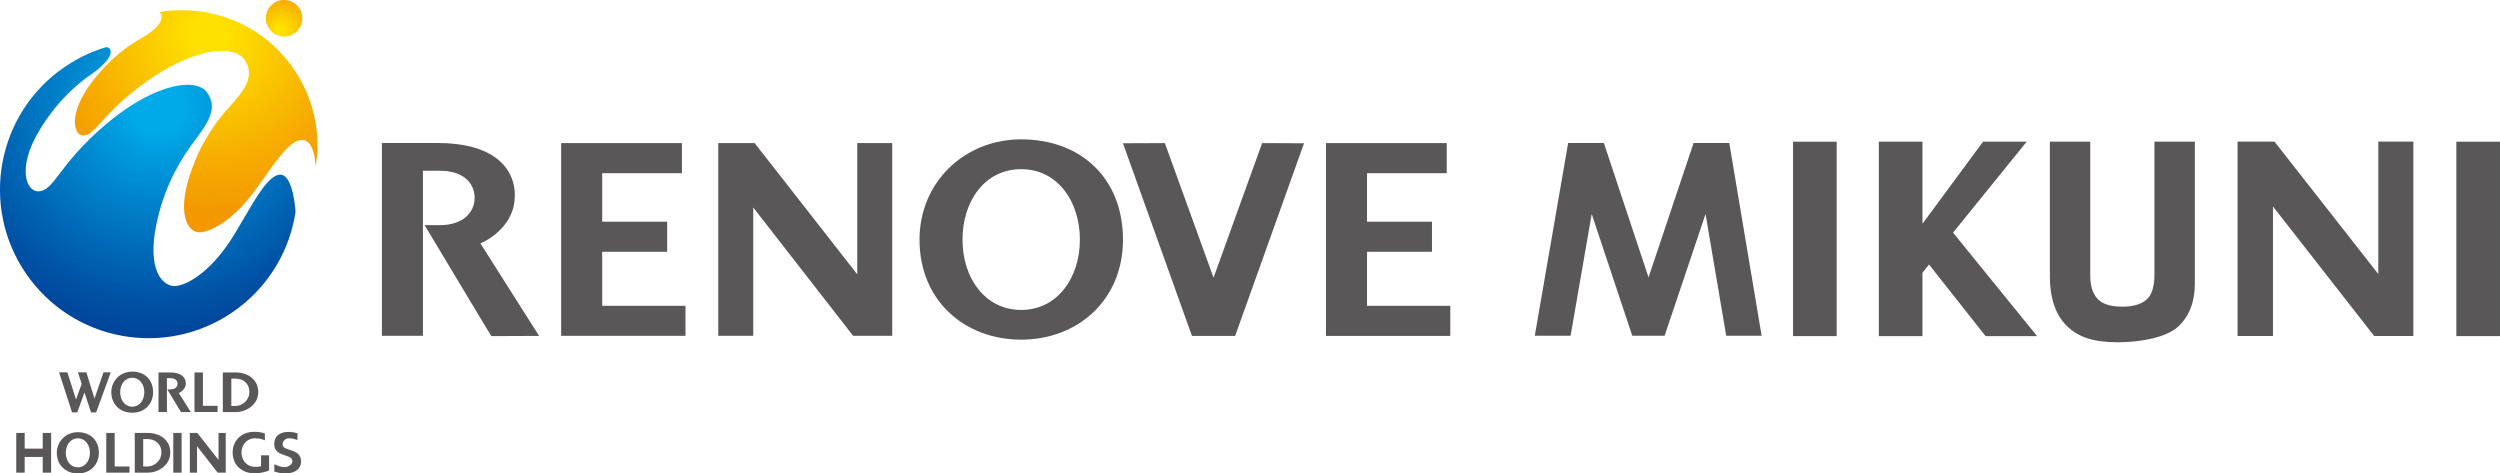 <?xml version="1.0" encoding="UTF-8"?>
<svg id="_レイヤー_2" data-name="レイヤー 2" xmlns="http://www.w3.org/2000/svg" xmlns:xlink="http://www.w3.org/1999/xlink" viewBox="0 0 267.48 50.66">
  <defs>
    <style>
      .cls-1 {
        fill: url(#_名称未設定グラデーション_6);
      }

      .cls-2 {
        clip-path: url(#clippath-2);
      }

      .cls-3 {
        clip-path: url(#clippath-1);
      }

      .cls-4 {
        fill: #595757;
      }

      .cls-5 {
        fill: url(#_名称未設定グラデーション_18);
      }

      .cls-6 {
        clip-path: url(#clippath);
      }

      .cls-7 {
        fill: none;
      }

      .cls-8 {
        fill: url(#_名称未設定グラデーション_18-2);
      }
    </style>
    <clipPath id="clippath">
      <path class="cls-7" d="M6.29,7.61C-.7,12.92-2.08,22.89,3.23,29.89c5.3,7,15.28,8.37,22.28,3.06,3.43-2.6,5.52-6.33,6.11-10.28-.08-1.08-.34-3.08-1.1-3.76-.18-.17-.38-.24-.61-.22-1.14,.09-2.48,2.37-3.76,4.57-.66,1.13-1.33,2.3-2.03,3.25-2.16,2.98-4.68,4.39-5.86,4.04-1.52-.46-2.7-2.98-1.01-8.58,1.08-3.58,2.95-6.08,3.56-6.9l.02-.02c1.32-1.78,2.57-3.46,1.33-5.15-.31-.44-.86-.71-1.57-.8-1.82-.22-5.21,.77-9.27,4.21-2.62,2.22-4.01,4.05-4.93,5.26-.9,1.18-1.44,1.9-2.32,1.9-.37,0-.71-.23-.96-.62-.51-.84-.62-2.61,.64-5.06,.5-.98,2.42-4.37,6.01-6.84,1.84-1.27,2.25-2.21,2.04-2.64-.07-.15-.22-.24-.42-.27-1.79,.53-3.52,1.38-5.09,2.58"/>
    </clipPath>
    <radialGradient id="_名称未設定グラデーション_6" data-name="名称未設定グラデーション 6" cx="-446.41" cy="542.47" fx="-446.41" fy="542.47" r=".89" gradientTransform="translate(13540.44 -16419.47) scale(30.29)" gradientUnits="userSpaceOnUse">
      <stop offset="0" stop-color="#00aae8"/>
      <stop offset=".1" stop-color="#00aae8"/>
      <stop offset=".35" stop-color="#0087ce"/>
      <stop offset=".76" stop-color="#0054a7"/>
      <stop offset=".96" stop-color="#004098"/>
      <stop offset="1" stop-color="#004098"/>
    </radialGradient>
    <clipPath id="clippath-1">
      <path class="cls-7" d="M17.06,1.3c.09,.07,.15,.16,.19,.26,.1,.26,.23,1.2-2.17,2.55-3.4,1.92-5.38,4.79-5.9,5.62-1.27,2.02-1.34,3.53-.97,4.27,.14,.29,.36,.47,.6,.49,.67,.06,1.15-.47,2.04-1.44,.94-1.03,2.36-2.59,4.93-4.4,3.37-2.37,6.8-3.56,8.94-3.11,.71,.15,1.24,.49,1.53,.97,1.08,1.81-.31,3.37-1.66,4.87l-.02,.02c-.62,.69-2.48,2.77-3.73,5.88-.92,2.28-1.29,4.14-1.11,5.53,.18,1.42,.88,1.85,1.18,1.97,.93,.38,3.24-.7,5.33-3.1,.69-.8,1.4-1.79,2.09-2.76,1.45-2.04,2.81-3.96,3.99-3.95,.28,0,.53,.12,.73,.34,.48,.52,.67,1.56,.73,2.5,.53-3.33-.1-6.86-2.03-9.94-2.74-4.38-7.45-6.78-12.27-6.78-.81,0-1.62,.07-2.42,.2"/>
    </clipPath>
    <radialGradient id="_名称未設定グラデーション_18" data-name="名称未設定グラデーション 18" cx="-441.28" cy="542.96" fx="-441.28" fy="542.96" r=".89" gradientTransform="translate(9942.47 -12202.03) scale(22.48)" gradientUnits="userSpaceOnUse">
      <stop offset="0" stop-color="#ffe100"/>
      <stop offset=".1" stop-color="#ffe100"/>
      <stop offset=".11" stop-color="#fedf00"/>
      <stop offset=".68" stop-color="#f6ac00"/>
      <stop offset=".96" stop-color="#f39800"/>
      <stop offset="1" stop-color="#f39800"/>
    </radialGradient>
    <clipPath id="clippath-2">
      <path class="cls-7" d="M30.09,.02c-1.06,.17-1.79,1.18-1.62,2.24,.17,1.06,1.17,1.79,2.24,1.62,1.06-.17,1.79-1.18,1.61-2.24-.15-.96-.98-1.64-1.92-1.64-.1,0-.21,0-.31,.02"/>
    </clipPath>
    <radialGradient id="_名称未設定グラデーション_18-2" data-name="名称未設定グラデーション 18" cx="-393.14" cy="569.89" fx="-393.14" fy="569.89" r=".89" gradientTransform="translate(2172.66 -3102.64) scale(5.45)" xlink:href="#_名称未設定グラデーション_18"/>
  </defs>
  <g id="_レイヤー_1-2" data-name="レイヤー 1">
    <g>
      <g>
        <path class="cls-4" d="M167.78,15.3h3.82l4.78,14.38,4.82-14.38h3.82l3.46,20.62h-3.79l-2.21-13.02-4.38,13.02h-3.46l-4.34-13.02-2.26,13.02h-3.83l3.57-20.62Z"/>
        <polygon class="cls-4" points="217.95 35.96 212.44 35.96 206.39 28.3 205.69 29.18 205.69 35.96 201.02 35.96 201.02 15.16 205.69 15.16 205.69 23.94 212.17 15.16 216.84 15.16 208.96 24.89 217.95 35.96"/>
        <rect class="cls-4" x="262.81" y="15.16" width="4.67" height="20.8"/>
        <rect class="cls-4" x="191.84" y="15.16" width="4.67" height="20.8"/>
        <path class="cls-4" d="M234.83,30.36c0,1.96-.6,3.49-1.8,4.6-1.21,1.11-3.9,1.66-6.43,1.66-2.72,0-4.31-.59-5.5-1.78-1.18-1.19-1.78-2.95-1.78-5.28V15.16h4.32v14.3c0,1.13,.26,1.94,.77,2.5,.51,.57,1.4,.85,2.66,.85,1.17,0,2.03-.26,2.6-.76,.57-.5,.84-1.41,.84-2.72V15.16h4.32v15.2Z"/>
        <polygon class="cls-4" points="254.46 29.32 243.35 15.15 239.4 15.15 239.4 35.95 243.19 35.95 243.19 22.09 254.02 35.95 258.21 35.95 258.21 15.15 254.46 15.15 254.46 29.32"/>
      </g>
      <path class="cls-4" d="M109.26,14.91c-6.09,0-10.88,4.61-10.88,10.73,0,6.56,4.86,10.7,10.88,10.7s10.89-4.21,10.89-10.7-4.43-10.73-10.89-10.73m0,18.25c-3.86,0-6.28-3.4-6.28-7.52s2.38-7.54,6.28-7.54,6.28,3.46,6.28,7.54-2.41,7.52-6.28,7.52"/>
      <path class="cls-4" d="M55.09,20.96c0-3.21-2.57-5.66-8.23-5.66h-6v20.63h4.39v-12.16h0s0-5.5,0-5.5h1.79c2.6,0,3.74,1.36,3.74,2.91s-1.24,2.91-3.74,2.91h-1.61l6.48,10.79,.66,1.08,5.11-.02-6.28-9.9c1.11-.46,3.68-2.1,3.68-5.07"/>
      <polygon class="cls-4" points="91.72 29.35 80.74 15.31 76.85 15.31 76.85 35.93 80.59 35.93 80.59 22.2 91.28 35.93 95.46 35.93 95.46 15.31 91.72 15.31 91.72 29.35"/>
      <polygon class="cls-4" points="64.43 26.94 71.38 26.94 71.38 23.72 64.43 23.72 64.43 18.53 72.96 18.53 72.96 15.31 60.04 15.31 60.04 35.93 73.34 35.93 73.34 32.72 64.43 32.72 64.43 26.94"/>
      <polygon class="cls-4" points="132.15 35.94 139.52 15.33 135.04 15.31 129.84 29.71 124.63 15.31 120.15 15.33 127.53 35.94 132.15 35.94"/>
      <g>
        <g>
          <path class="cls-4" d="M8.33,46.24c-1.25,0-2.25,.95-2.25,2.21,0,1.35,1,2.21,2.25,2.21s2.25-.87,2.25-2.21-.91-2.21-2.25-2.21m0,3.76c-.8,0-1.29-.7-1.29-1.55s.49-1.55,1.29-1.55,1.29,.71,1.29,1.55-.5,1.55-1.29,1.55"/>
          <polygon class="cls-4" points="12.27 46.32 11.37 46.32 11.37 50.57 13.85 50.57 13.85 49.91 12.27 49.91 12.27 46.32"/>
          <path class="cls-4" d="M15.8,46.32h-1.38v4.25h1.38c1.21,0,2.42-.86,2.42-2.14,0-1.4-1.16-2.11-2.42-2.11m.01,3.59h-.49v-2.93h.49c.68,0,1.46,.42,1.46,1.45,0,.89-.8,1.47-1.45,1.48"/>
          <polygon class="cls-4" points="4.57 46.32 4.57 48 2.64 48 2.64 46.32 1.74 46.32 1.74 50.57 2.64 50.57 2.64 48.89 4.57 48.89 4.57 50.57 5.47 50.57 5.47 46.32 4.57 46.32"/>
          <rect class="cls-4" x="18.54" y="46.32" width=".89" height="4.25"/>
          <polygon class="cls-4" points="23.38 49.21 21.11 46.32 20.31 46.32 20.31 50.57 21.08 50.57 21.08 47.74 23.29 50.57 24.15 50.57 24.15 46.32 23.38 46.32 23.38 49.21"/>
          <path class="cls-4" d="M27.92,49.87c-.16,.06-.28,.08-.64,.08-.75,0-1.44-.57-1.44-1.53s.71-1.53,1.41-1.53c.54,0,.93,.15,1.09,.22v-.73c-.24-.09-.6-.18-1.13-.18-1.29,0-2.32,.86-2.32,2.22s1.02,2.22,2.32,2.22c.82,0,1.37-.21,1.58-.31v-1.61h-.86v1.15Z"/>
          <path class="cls-4" d="M30.24,47.57c0-.47,.38-.68,.68-.68,.26,0,.51,.05,.91,.19v-.72c-.4-.12-.68-.15-.99-.15-.75,0-1.5,.35-1.5,1.31,0,1.42,1.95,1,1.95,1.82,0,.39-.5,.64-.83,.64s-.65-.1-1.11-.31v.78c.52,.15,.74,.21,1.16,.21,.87,0,1.7-.36,1.7-1.3,0-1.44-1.97-1.04-1.97-1.79"/>
          <polygon class="cls-4" points="10.11 42.65 9.24 39.84 8.34 39.84 8.74 41.07 8.13 42.74 7.21 39.84 6.32 39.84 7.71 44.12 8.27 44.12 9.04 41.99 9.74 44.12 10.29 44.12 11.85 39.84 11.07 39.84 10.11 42.65"/>
          <path class="cls-4" d="M14.15,39.76c-1.26,0-2.24,.95-2.24,2.2,0,1.35,.99,2.2,2.24,2.2s2.23-.86,2.23-2.2-.91-2.2-2.23-2.2m0,3.75c-.8,0-1.29-.7-1.29-1.54s.49-1.55,1.29-1.55,1.29,.71,1.29,1.55-.5,1.54-1.29,1.54"/>
          <path class="cls-4" d="M19.88,41.01c0-.66-.53-1.16-1.69-1.16h-1.23v4.24h.9v-2.5h0s0-1.13,0-1.13h.37c.54,0,.77,.28,.77,.6s-.25,.6-.77,.6h-.33l1.33,2.21,.14,.22h1.05s-1.29-2.04-1.29-2.04c.23-.1,.76-.44,.76-1.04"/>
          <polygon class="cls-4" points="23.28 43.42 21.71 43.42 21.71 39.85 20.81 39.85 20.81 44.08 23.28 44.08 23.28 43.42"/>
          <path class="cls-4" d="M27.63,41.96c0-1.39-1.15-2.11-2.41-2.11h-1.38v4.24h1.38c1.21,0,2.41-.86,2.41-2.13m-2.88-1.45h.48c.68,0,1.45,.42,1.45,1.45,0,.88-.8,1.47-1.44,1.47h-.49v-2.92Z"/>
        </g>
        <g>
          <g class="cls-6">
            <rect class="cls-1" x="-4.52" y="2.55" width="38.58" height="38.19" transform="translate(-3.27 2.64) rotate(-9.21)"/>
          </g>
          <g class="cls-3">
            <rect class="cls-5" x="7.83" y="1.1" width="26.48" height="24.07"/>
          </g>
          <g class="cls-2">
            <rect class="cls-8" x="28.3" y="0" width="4.19" height="4.05"/>
          </g>
        </g>
      </g>
      <polygon class="cls-4" points="146.26 26.94 153.21 26.94 153.21 23.72 146.26 23.72 146.26 18.53 154.79 18.53 154.79 15.31 141.87 15.31 141.87 35.94 155.17 35.94 155.17 32.72 146.26 32.72 146.26 26.94"/>
    </g>
  </g>
</svg>